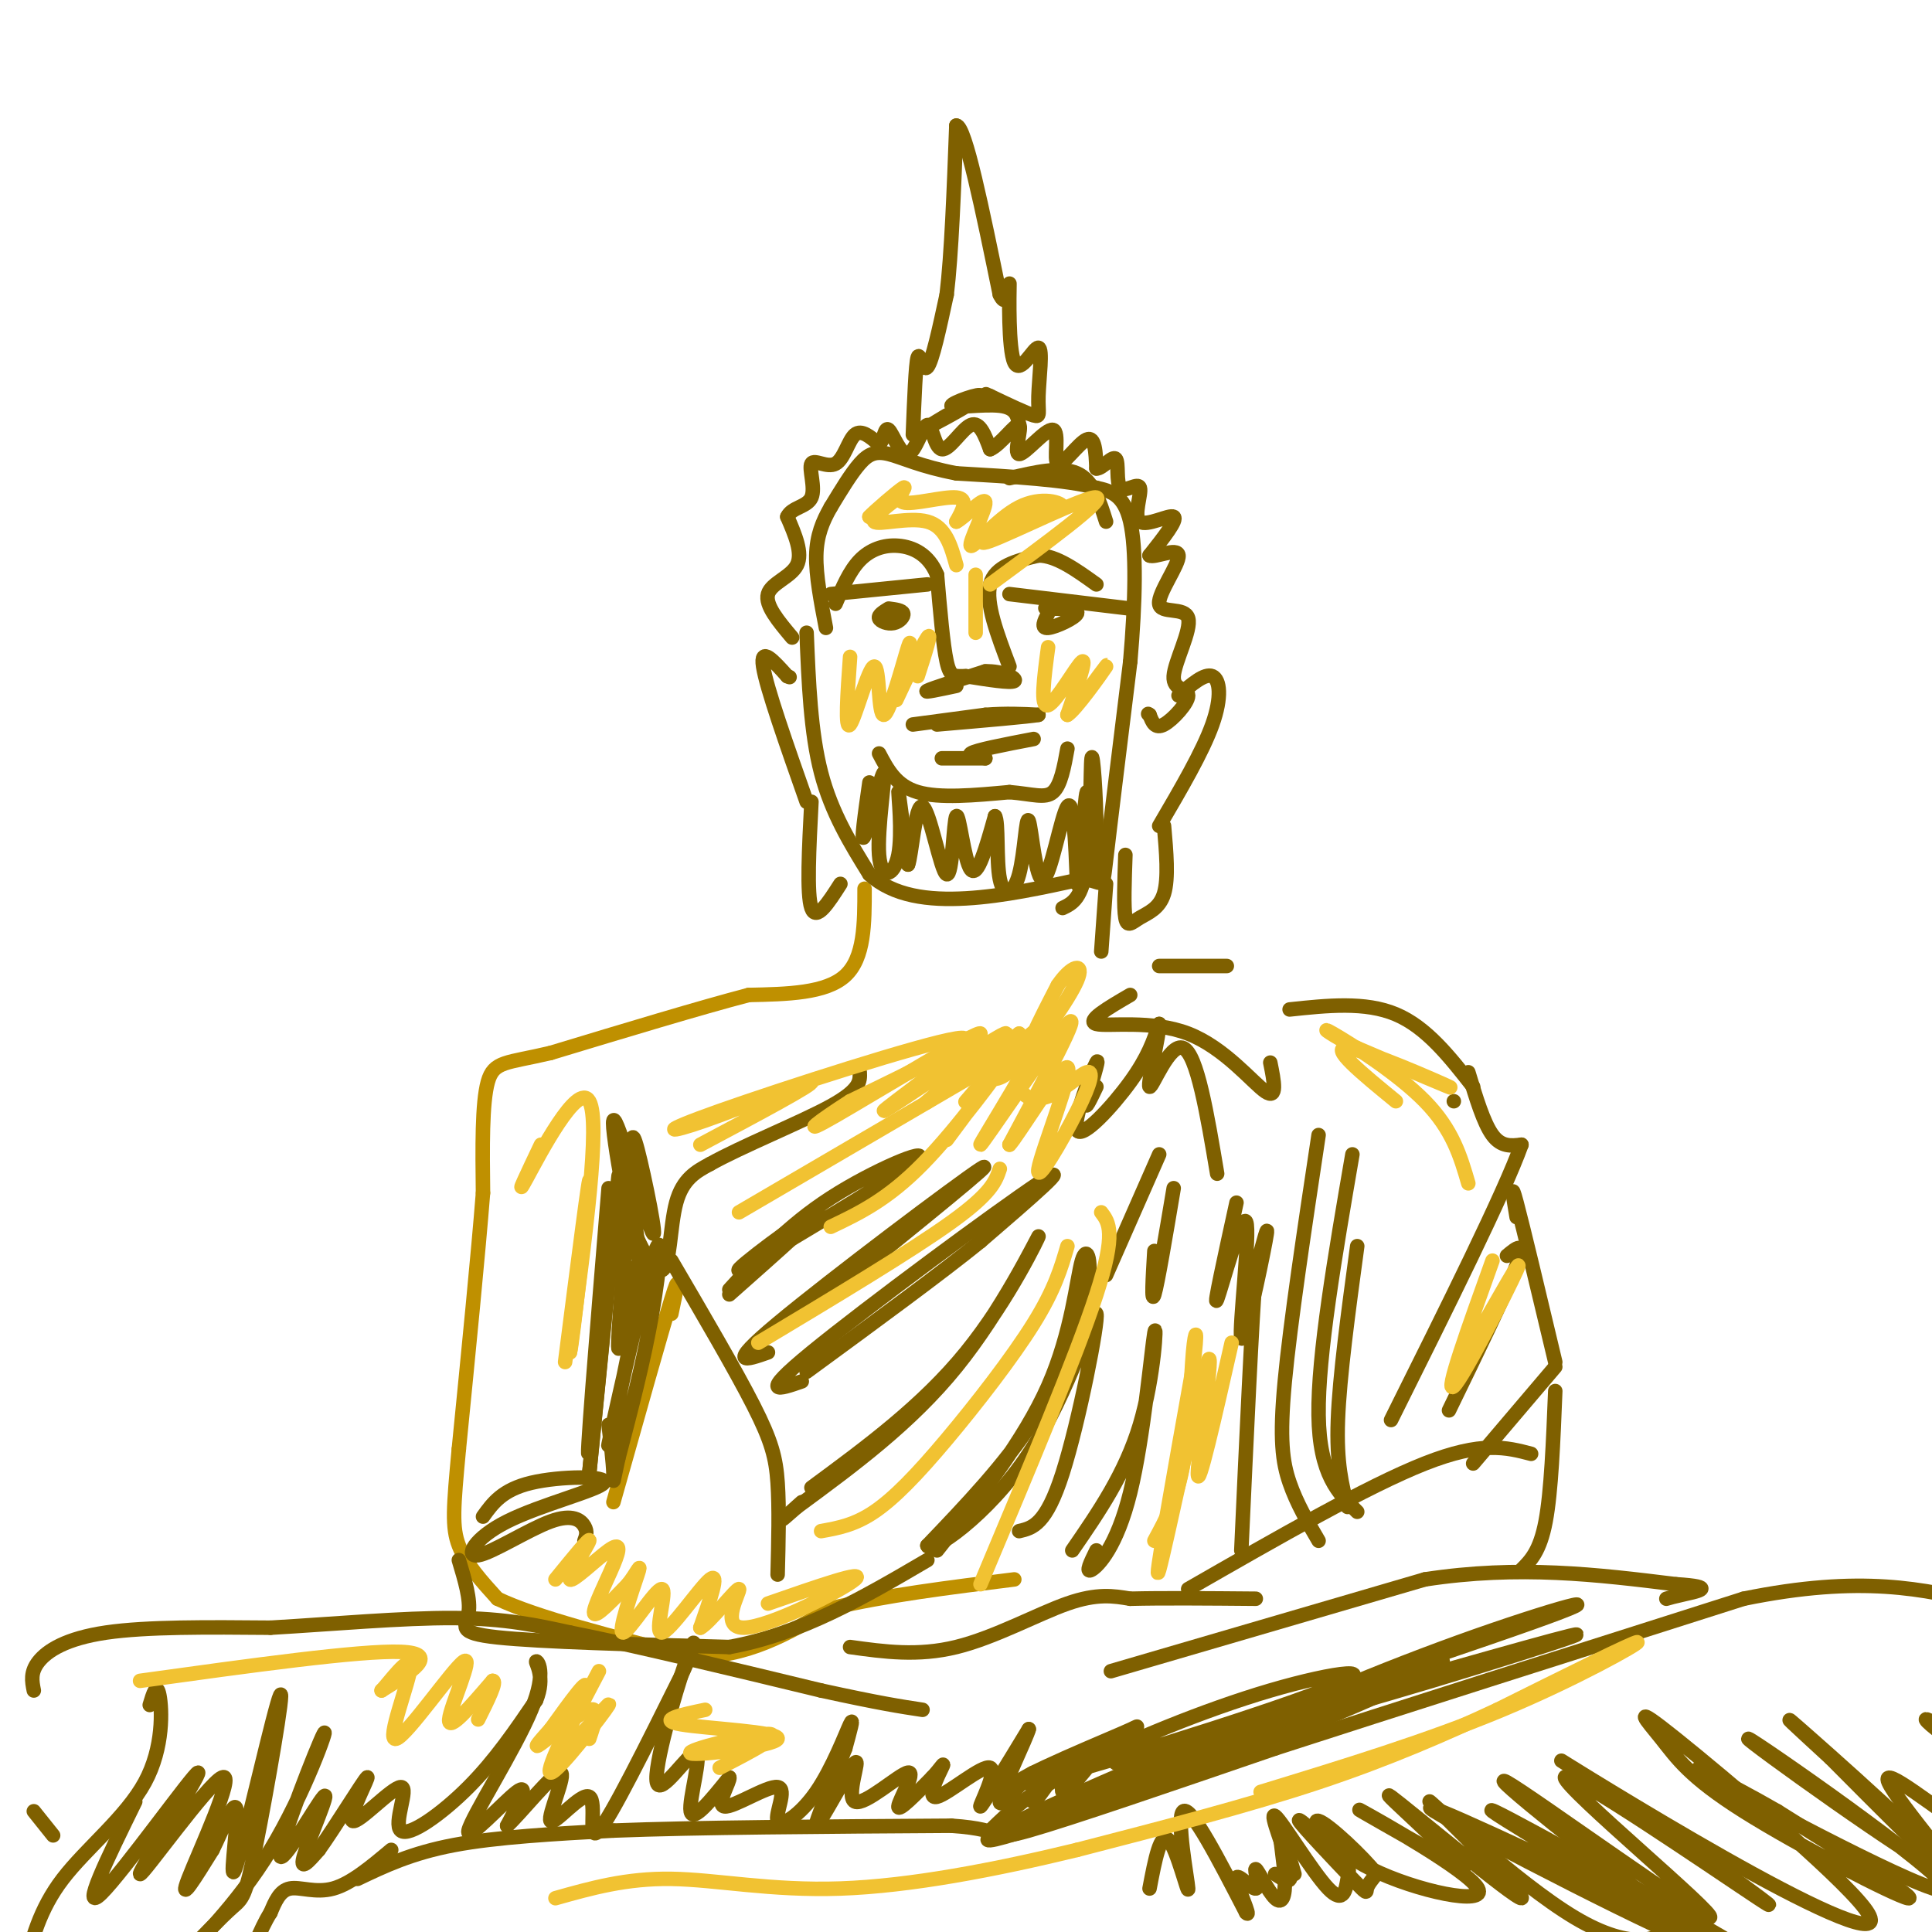 <svg viewBox='0 0 400 400' version='1.1' xmlns='http://www.w3.org/2000/svg' xmlns:xlink='http://www.w3.org/1999/xlink'><g fill='none' stroke='#bf9000' stroke-width='3' stroke-linecap='round' stroke-linejoin='round'><path d='M179,184c0.000,7.167 0.000,14.333 -4,18c-4.000,3.667 -12.000,3.833 -20,4'/><path d='M155,206c-10.167,2.667 -25.583,7.333 -41,12'/><path d='M114,218c-9.222,2.178 -11.778,1.622 -13,6c-1.222,4.378 -1.111,13.689 -1,23'/><path d='M100,247c-1.000,12.667 -3.000,32.833 -5,53'/><path d='M95,300c-1.133,12.200 -1.467,16.200 0,20c1.467,3.800 4.733,7.400 8,11'/><path d='M103,331c8.000,3.833 24.000,7.917 40,12'/><path d='M143,343c11.500,0.333 20.250,-4.833 29,-10'/><path d='M172,333c11.167,-2.667 24.583,-4.333 38,-6'/><path d='M139,272c1.000,-4.750 2.000,-9.500 0,-3c-2.000,6.500 -7.000,24.250 -12,42'/></g>
<g fill='none' stroke='#7f6000' stroke-width='3' stroke-linecap='round' stroke-linejoin='round'><path d='M126,246c-2.489,30.378 -4.978,60.756 -4,54c0.978,-6.756 5.422,-50.644 6,-56c0.578,-5.356 -2.711,27.822 -6,61'/><path d='M122,305c0.000,0.167 3.000,-29.917 6,-60'/><path d='M128,245c2.279,-3.737 4.978,16.921 4,15c-0.978,-1.921 -5.633,-26.422 -5,-28c0.633,-1.578 6.555,19.768 8,23c1.445,3.232 -1.587,-11.648 -3,-17c-1.413,-5.352 -1.206,-1.176 -1,3'/><path d='M131,241c-0.964,9.543 -2.873,31.899 -3,37c-0.127,5.101 1.529,-7.054 3,-13c1.471,-5.946 2.756,-5.685 1,5c-1.756,10.685 -6.553,31.792 -6,29c0.553,-2.792 6.457,-29.482 9,-38c2.543,-8.518 1.727,1.138 0,11c-1.727,9.862 -4.363,19.931 -7,30'/><path d='M128,302c-1.267,5.778 -0.933,5.222 -1,3c-0.067,-2.222 -0.533,-6.111 -1,-10'/><path d='M130,238c-0.744,3.768 -1.488,7.536 0,13c1.488,5.464 5.208,12.625 7,12c1.792,-0.625 1.655,-9.036 3,-14c1.345,-4.964 4.173,-6.482 7,-8'/><path d='M147,241c6.378,-3.600 18.822,-8.600 25,-12c6.178,-3.400 6.089,-5.200 6,-7'/><path d='M139,261c6.622,11.311 13.244,22.622 17,30c3.756,7.378 4.644,10.822 5,16c0.356,5.178 0.178,12.089 0,19'/><path d='M95,323c1.244,4.133 2.489,8.267 2,11c-0.489,2.733 -2.711,4.067 6,5c8.711,0.933 28.356,1.467 48,2'/><path d='M151,341c14.833,-2.667 27.917,-10.333 41,-18'/><path d='M176,341c7.022,0.978 14.044,1.956 22,0c7.956,-1.956 16.844,-6.844 23,-9c6.156,-2.156 9.578,-1.578 13,-1'/><path d='M234,331c6.500,-0.167 16.250,-0.083 26,0'/><path d='M246,329c18.583,-10.667 37.167,-21.333 49,-26c11.833,-4.667 16.917,-3.333 22,-2'/><path d='M301,228c0.000,0.000 0.000,0.000 0,0'/><path d='M304,222c1.583,5.250 3.167,10.500 5,13c1.833,2.500 3.917,2.250 6,2'/><path d='M315,237c-3.500,9.833 -15.250,33.417 -27,57'/><path d='M312,260c2.000,-1.667 4.000,-3.333 2,2c-2.000,5.333 -8.000,17.667 -14,30'/><path d='M314,252c-0.667,-4.000 -1.333,-8.000 0,-3c1.333,5.000 4.667,19.000 8,33'/><path d='M322,283c0.000,0.000 -17.000,20.000 -17,20'/><path d='M322,288c-0.417,10.417 -0.833,20.833 -2,27c-1.167,6.167 -3.083,8.083 -5,10'/><path d='M267,209c7.833,-0.833 15.667,-1.667 22,1c6.333,2.667 11.167,8.833 16,15'/><path d='M240,200c0.000,0.000 14.000,0.000 14,0'/><path d='M229,183c0.000,0.000 -1.000,14.000 -1,14'/><path d='M233,177c-0.190,5.429 -0.381,10.857 0,13c0.381,2.143 1.333,1.000 3,0c1.667,-1.000 4.048,-1.857 5,-5c0.952,-3.143 0.476,-8.571 0,-14'/><path d='M240,171c4.489,-7.667 8.978,-15.333 11,-21c2.022,-5.667 1.578,-9.333 0,-10c-1.578,-0.667 -4.289,1.667 -7,4'/><path d='M167,166c-4.167,-11.833 -8.333,-23.667 -9,-28c-0.667,-4.333 2.167,-1.167 5,2'/><path d='M163,140c0.833,0.333 0.417,0.167 0,0'/><path d='M168,166c-0.500,9.583 -1.000,19.167 0,22c1.000,2.833 3.500,-1.083 6,-5'/><path d='M167,131c0.417,10.333 0.833,20.667 3,29c2.167,8.333 6.083,14.667 10,21'/><path d='M180,181c4.933,4.556 12.267,5.444 20,5c7.733,-0.444 15.867,-2.222 24,-4'/><path d='M224,182c4.622,0.311 4.178,3.089 5,-4c0.822,-7.089 2.911,-24.044 5,-41'/><path d='M234,137c1.089,-12.511 1.311,-23.289 0,-29c-1.311,-5.711 -4.156,-6.356 -7,-7'/><path d='M227,101c-6.000,-1.667 -17.500,-2.333 -29,-3'/><path d='M198,98c-7.369,-1.381 -11.292,-3.333 -14,-4c-2.708,-0.667 -4.202,-0.048 -6,2c-1.798,2.048 -3.899,5.524 -6,9'/><path d='M172,105c-1.689,2.956 -2.911,5.844 -3,10c-0.089,4.156 0.956,9.578 2,15'/><path d='M209,99c5.333,-1.250 10.667,-2.500 14,-1c3.333,1.500 4.667,5.750 6,10'/><path d='M164,132c-2.822,-3.356 -5.644,-6.711 -5,-9c0.644,-2.289 4.756,-3.511 6,-6c1.244,-2.489 -0.378,-6.244 -2,-10'/><path d='M163,107c0.891,-2.001 4.120,-2.003 5,-4c0.880,-1.997 -0.589,-5.989 0,-7c0.589,-1.011 3.235,0.959 5,0c1.765,-0.959 2.647,-4.845 4,-6c1.353,-1.155 3.176,0.423 5,2'/><path d='M182,92c1.042,-0.800 1.146,-3.799 2,-3c0.854,0.799 2.458,5.396 4,5c1.542,-0.396 3.022,-5.787 4,-6c0.978,-0.213 1.456,4.750 3,5c1.544,0.250 4.156,-4.214 6,-5c1.844,-0.786 2.922,2.107 4,5'/><path d='M205,93c2.094,-0.842 5.328,-5.447 6,-5c0.672,0.447 -1.218,5.946 0,6c1.218,0.054 5.543,-5.336 7,-5c1.457,0.336 0.046,6.398 1,7c0.954,0.602 4.273,-4.257 6,-5c1.727,-0.743 1.864,2.628 2,6'/><path d='M227,97c1.229,0.078 3.301,-2.728 4,-2c0.699,0.728 0.024,4.991 1,6c0.976,1.009 3.602,-1.235 4,0c0.398,1.235 -1.431,5.948 0,7c1.431,1.052 6.123,-1.557 7,-1c0.877,0.557 -2.062,4.278 -5,8'/><path d='M238,115c0.944,0.630 5.803,-1.795 6,0c0.197,1.795 -4.268,7.811 -4,10c0.268,2.189 5.271,0.551 6,3c0.729,2.449 -2.815,8.986 -3,12c-0.185,3.014 2.989,2.504 3,4c0.011,1.496 -3.140,4.999 -5,6c-1.860,1.001 -2.430,-0.499 -3,-2'/><path d='M238,148c-0.500,-0.333 -0.250,-0.167 0,0'/><path d='M189,90c0.289,-7.311 0.578,-14.622 1,-16c0.422,-1.378 0.978,3.178 2,2c1.022,-1.178 2.511,-8.089 4,-15'/><path d='M196,61c1.000,-8.333 1.500,-21.667 2,-35'/><path d='M198,26c1.833,0.000 5.417,17.500 9,35'/><path d='M207,61c1.867,3.904 2.034,-3.837 2,-2c-0.034,1.837 -0.269,13.252 1,16c1.269,2.748 4.041,-3.171 5,-3c0.959,0.171 0.104,6.431 0,10c-0.104,3.569 0.542,4.448 -1,4c-1.542,-0.448 -5.271,-2.224 -9,-4'/><path d='M205,82c-1.500,-0.667 -0.750,-0.333 0,0'/><path d='M196,86c-2.656,1.592 -5.311,3.183 -3,2c2.311,-1.183 9.589,-5.142 10,-6c0.411,-0.858 -6.043,1.384 -6,2c0.043,0.616 6.584,-0.396 10,0c3.416,0.396 3.708,2.198 4,4'/><path d='M11,380c0.000,0.000 -4.000,-5.000 -4,-5'/><path d='M7,350c-0.378,-1.889 -0.756,-3.778 1,-6c1.756,-2.222 5.644,-4.778 14,-6c8.356,-1.222 21.178,-1.111 34,-1'/><path d='M56,337c12.667,-0.733 27.333,-2.067 38,-2c10.667,0.067 17.333,1.533 24,3'/><path d='M118,338c12.667,2.500 32.333,7.250 52,12'/><path d='M170,350c12.167,2.667 16.583,3.333 21,4'/><path d='M230,346c0.000,0.000 65.000,-19.000 65,-19'/><path d='M295,327c19.500,-3.000 35.750,-1.000 52,1'/><path d='M347,328c8.711,0.556 4.489,1.444 2,2c-2.489,0.556 -3.244,0.778 -4,1'/><path d='M74,389c5.583,-2.667 11.167,-5.333 20,-7c8.833,-1.667 20.917,-2.333 33,-3'/><path d='M127,379c17.167,-0.667 43.583,-0.833 70,-1'/><path d='M197,378c12.178,0.822 7.622,3.378 16,1c8.378,-2.378 29.689,-9.689 51,-17'/><path d='M264,362c24.667,-8.000 60.833,-19.500 97,-31'/><path d='M361,331c24.500,-5.000 37.250,-2.000 50,1'/><path d='M81,383c-4.156,3.489 -8.311,6.978 -12,8c-3.689,1.022 -6.911,-0.422 -9,0c-2.089,0.422 -3.044,2.711 -4,5'/><path d='M56,396c-1.167,1.833 -2.083,3.917 -3,6'/><path d='M31,353c0.726,-2.399 1.452,-4.798 2,-2c0.548,2.798 0.917,10.792 -3,18c-3.917,7.208 -12.119,13.631 -17,20c-4.881,6.369 -6.440,12.685 -8,19'/><path d='M28,373c-5.743,11.709 -11.485,23.417 -7,19c4.485,-4.417 19.199,-24.960 20,-25c0.801,-0.040 -12.311,20.422 -12,21c0.311,0.578 14.045,-18.729 17,-20c2.955,-1.271 -4.870,15.494 -7,21c-2.130,5.506 1.435,-0.247 5,-6'/><path d='M44,383c2.071,-4.099 4.747,-11.347 5,-8c0.253,3.347 -1.918,17.289 0,11c1.918,-6.289 7.927,-32.809 9,-35c1.073,-2.191 -2.788,19.949 -5,31c-2.212,11.051 -2.775,11.015 -5,13c-2.225,1.985 -6.113,5.993 -10,10'/><path d='M38,405c1.672,-1.507 10.851,-10.273 18,-22c7.149,-11.727 12.269,-26.413 11,-24c-1.269,2.413 -8.928,21.925 -9,25c-0.072,3.075 7.442,-10.288 9,-12c1.558,-1.712 -2.841,8.225 -4,12c-1.159,3.775 0.920,1.387 3,-1'/><path d='M66,383c3.087,-4.258 9.303,-14.401 10,-15c0.697,-0.599 -4.125,8.348 -3,9c1.125,0.652 8.199,-6.990 10,-7c1.801,-0.010 -1.669,7.613 0,9c1.669,1.387 8.477,-3.461 14,-9c5.523,-5.539 9.762,-11.770 14,-18'/><path d='M111,352c1.971,-4.757 -0.102,-7.650 0,-8c0.102,-0.350 2.378,1.844 -1,10c-3.378,8.156 -12.409,22.273 -13,25c-0.591,2.727 7.260,-5.935 10,-8c2.740,-2.065 0.370,2.468 -2,7'/><path d='M105,378c2.439,-2.154 9.538,-11.038 11,-11c1.462,0.038 -2.711,9.000 -2,10c0.711,1.000 6.307,-5.962 8,-5c1.693,0.962 -0.516,9.846 2,7c2.516,-2.846 9.758,-17.423 17,-32'/><path d='M141,347c3.362,-7.302 3.265,-9.556 1,-3c-2.265,6.556 -6.700,21.922 -6,25c0.700,3.078 6.535,-6.133 8,-6c1.465,0.133 -1.438,9.609 -1,12c0.438,2.391 4.219,-2.305 8,-7'/><path d='M151,368c0.317,0.642 -2.891,5.746 -1,6c1.891,0.254 8.880,-4.341 11,-4c2.120,0.341 -0.628,5.617 0,7c0.628,1.383 4.630,-1.128 8,-6c3.370,-4.872 6.106,-12.106 7,-14c0.894,-1.894 -0.053,1.553 -1,5'/><path d='M175,362c-2.051,5.352 -6.678,16.232 -6,16c0.678,-0.232 6.662,-11.576 8,-13c1.338,-1.424 -1.971,7.072 0,8c1.971,0.928 9.223,-5.712 11,-6c1.777,-0.288 -1.921,5.775 -2,7c-0.079,1.225 3.460,-2.387 7,-6'/><path d='M193,368c1.792,-1.891 2.773,-3.617 2,-2c-0.773,1.617 -3.300,6.578 -1,6c2.300,-0.578 9.427,-6.694 11,-6c1.573,0.694 -2.408,8.198 -2,8c0.408,-0.198 5.204,-8.099 10,-16'/><path d='M213,358c-0.270,1.433 -5.947,13.017 -6,15c-0.053,1.983 5.516,-5.634 7,-6c1.484,-0.366 -1.118,6.521 0,6c1.118,-0.521 5.955,-8.448 7,-9c1.045,-0.552 -1.701,6.271 -1,7c0.701,0.729 4.851,-4.635 9,-10'/><path d='M229,361c4.223,-2.900 10.280,-5.152 3,-2c-7.280,3.152 -27.898,11.706 -19,10c8.898,-1.706 47.313,-13.674 61,-19c13.687,-5.326 2.647,-4.011 -11,0c-13.647,4.011 -29.899,10.717 -40,16c-10.101,5.283 -14.050,9.141 -18,13'/><path d='M205,379c14.772,-4.456 60.701,-22.097 74,-28c13.299,-5.903 -6.033,-0.068 -29,9c-22.967,9.068 -49.568,21.369 -45,21c4.568,-0.369 40.307,-13.407 64,-23c23.693,-9.593 35.341,-15.741 27,-14c-8.341,1.741 -36.670,11.370 -65,21'/><path d='M231,365c9.479,-3.220 65.678,-21.769 86,-29c20.322,-7.231 4.767,-3.144 -15,4c-19.767,7.144 -43.745,17.347 -35,16c8.745,-1.347 50.213,-14.242 58,-17c7.787,-2.758 -18.106,4.621 -44,12'/><path d='M281,351c-7.333,2.000 -3.667,1.000 0,0'/><path d='M238,391c1.131,-5.958 2.262,-11.917 4,-10c1.738,1.917 4.083,11.708 4,10c-0.083,-1.708 -2.595,-14.917 -1,-16c1.595,-1.083 7.298,9.958 13,21'/><path d='M258,396c1.301,1.450 -1.947,-5.426 -2,-7c-0.053,-1.574 3.090,2.155 4,2c0.910,-0.155 -0.414,-4.193 0,-4c0.414,0.193 2.564,4.619 4,6c1.436,1.381 2.156,-0.282 2,-4c-0.156,-3.718 -1.187,-9.491 -1,-10c0.187,-0.509 1.594,4.245 3,9'/><path d='M264,388c1.911,1.289 3.822,2.579 3,-1c-0.822,-3.579 -4.376,-12.026 -3,-11c1.376,1.026 7.683,11.527 11,15c3.317,3.473 3.644,-0.080 4,-2c0.356,-1.920 0.742,-2.208 -2,-5c-2.742,-2.792 -8.611,-8.089 -8,-7c0.611,1.089 7.703,8.562 11,12c3.297,3.438 2.799,2.839 3,2c0.201,-0.839 1.100,-1.920 2,-3'/><path d='M285,388c-2.598,-3.419 -10.094,-10.466 -12,-11c-1.906,-0.534 1.778,5.444 11,10c9.222,4.556 23.983,7.688 22,4c-1.983,-3.688 -20.709,-14.197 -24,-16c-3.291,-1.803 8.855,5.098 21,12'/><path d='M303,387c-2.203,-3.241 -18.211,-17.345 -15,-15c3.211,2.345 25.642,21.139 27,21c1.358,-0.139 -18.358,-19.213 -19,-20c-0.642,-0.787 17.789,16.711 30,24c12.211,7.289 18.203,4.368 19,2c0.797,-2.368 -3.602,-4.184 -8,-6'/><path d='M337,393c-14.452,-7.188 -46.582,-22.158 -40,-18c6.582,4.158 51.878,27.444 54,27c2.122,-0.444 -38.929,-24.620 -42,-27c-3.071,-2.380 31.837,17.034 44,24c12.163,6.966 1.582,1.483 -9,-4'/><path d='M344,395c-11.867,-8.799 -37.033,-28.797 -32,-26c5.033,2.797 40.267,28.389 42,28c1.733,-0.389 -30.033,-26.759 -30,-29c0.033,-2.241 31.867,19.645 40,25c8.133,5.355 -7.433,-5.823 -23,-17'/><path d='M341,376c-9.237,-6.254 -20.830,-13.388 -17,-11c3.830,2.388 23.082,14.300 39,23c15.918,8.700 28.501,14.190 23,7c-5.501,-7.190 -29.087,-27.059 -39,-35c-9.913,-7.941 -6.152,-3.953 -3,0c3.152,3.953 5.695,7.872 17,15c11.305,7.128 31.373,17.465 34,18c2.627,0.535 -12.186,-8.733 -27,-18'/><path d='M368,375c-10.625,-6.138 -23.689,-12.482 -12,-6c11.689,6.482 48.129,25.789 47,22c-1.129,-3.789 -39.828,-30.675 -41,-31c-1.172,-0.325 35.185,25.913 41,28c5.815,2.087 -18.910,-19.975 -28,-28c-9.090,-8.025 -2.545,-2.012 4,4'/><path d='M379,364c8.171,8.226 26.600,26.792 28,27c1.400,0.208 -14.229,-17.941 -16,-22c-1.771,-4.059 10.318,5.973 17,10c6.682,4.027 7.959,2.051 9,0c1.041,-2.051 1.848,-4.177 2,-6c0.152,-1.823 -0.351,-3.344 -5,-7c-4.649,-3.656 -13.444,-9.446 -15,-10c-1.556,-0.554 4.127,4.127 8,6c3.873,1.873 5.937,0.936 8,0'/><path d='M415,362c1.333,-0.167 0.667,-0.583 0,-1'/><path d='M166,286c-4.644,1.622 -9.289,3.244 2,-6c11.289,-9.244 38.511,-29.356 47,-35c8.489,-5.644 -1.756,3.178 -12,12'/><path d='M203,257c-8.000,6.500 -22.000,16.750 -36,27'/><path d='M159,280c-4.489,1.578 -8.978,3.156 2,-6c10.978,-9.156 37.422,-29.044 42,-32c4.578,-2.956 -12.711,11.022 -30,25'/><path d='M173,267c-5.833,4.500 -5.417,3.250 -5,2'/><path d='M151,267c6.044,-6.622 12.089,-13.244 21,-19c8.911,-5.756 20.689,-10.644 18,-8c-2.689,2.644 -19.844,12.822 -37,23'/><path d='M153,263c-1.400,0.156 13.600,-10.956 16,-12c2.400,-1.044 -7.800,7.978 -18,17'/><path d='M168,308c11.518,-8.488 23.036,-16.976 32,-28c8.964,-11.024 15.375,-24.583 15,-24c-0.375,0.583 -7.536,15.310 -17,27c-9.464,11.690 -21.232,20.345 -33,29'/><path d='M165,312c-5.333,4.667 -2.167,1.833 1,-1'/><path d='M194,321c9.011,-11.380 18.022,-22.759 23,-34c4.978,-11.241 5.922,-22.343 7,-26c1.078,-3.657 2.290,0.131 1,7c-1.290,6.869 -5.083,16.820 -11,26c-5.917,9.180 -13.959,17.590 -22,26'/><path d='M192,320c0.421,1.965 12.474,-6.123 21,-19c8.526,-12.877 13.526,-30.544 14,-29c0.474,1.544 -3.579,22.298 -7,33c-3.421,10.702 -6.211,11.351 -9,12'/><path d='M222,321c5.491,-7.971 10.982,-15.943 14,-26c3.018,-10.057 3.561,-22.201 3,-19c-0.561,3.201 -2.228,21.746 -5,33c-2.772,11.254 -6.649,15.215 -8,16c-1.351,0.785 -0.175,-1.608 1,-4'/><path d='M256,249c-2.443,11.161 -4.887,22.322 -4,20c0.887,-2.322 5.104,-18.128 6,-16c0.896,2.128 -1.528,22.188 -1,24c0.528,1.812 4.008,-14.625 5,-20c0.992,-5.375 -0.504,0.313 -2,6'/><path d='M260,263c-0.833,10.667 -1.917,34.333 -3,58'/><path d='M273,235c-2.933,19.467 -5.867,38.933 -7,51c-1.133,12.067 -0.467,16.733 1,21c1.467,4.267 3.733,8.133 6,12'/><path d='M280,239c-3.583,20.833 -7.167,41.667 -7,54c0.167,12.333 4.083,16.167 8,20'/><path d='M281,258c-1.833,13.500 -3.667,27.000 -4,36c-0.333,9.000 0.833,13.500 2,18'/><path d='M243,246c-1.667,9.917 -3.333,19.833 -4,22c-0.667,2.167 -0.333,-3.417 0,-9'/><path d='M240,239c0.000,0.000 -11.000,25.000 -11,25'/><path d='M227,225c-1.271,2.659 -2.542,5.317 -2,3c0.542,-2.317 2.898,-9.611 2,-8c-0.898,1.611 -5.049,12.126 -4,14c1.049,1.874 7.300,-4.893 11,-10c3.700,-5.107 4.850,-8.553 6,-12'/><path d='M240,212c0.143,1.869 -2.500,12.542 -2,13c0.500,0.458 4.143,-9.298 7,-8c2.857,1.298 4.929,13.649 7,26'/><path d='M234,206c-4.637,2.702 -9.274,5.405 -7,6c2.274,0.595 11.458,-0.917 19,2c7.542,2.917 13.440,10.262 16,12c2.560,1.738 1.780,-2.131 1,-6'/><path d='M198,142c-3.500,0.750 -7.000,1.500 -6,1c1.000,-0.500 6.500,-2.250 12,-4'/><path d='M204,139c3.644,-0.133 6.756,1.533 6,2c-0.756,0.467 -5.378,-0.267 -10,-1'/><path d='M200,140c-2.356,-0.022 -3.244,0.422 -4,-3c-0.756,-3.422 -1.378,-10.711 -2,-18'/><path d='M194,119c-1.702,-4.214 -4.958,-5.750 -8,-6c-3.042,-0.250 -5.869,0.786 -8,3c-2.131,2.214 -3.565,5.607 -5,9'/><path d='M209,138c-2.500,-6.583 -5.000,-13.167 -4,-17c1.000,-3.833 5.500,-4.917 10,-6'/><path d='M215,115c3.667,0.000 7.833,3.000 12,6'/><path d='M172,123c0.000,0.000 20.000,-2.000 20,-2'/><path d='M184,126c-1.107,0.679 -2.214,1.357 -2,2c0.214,0.643 1.750,1.250 3,1c1.250,-0.250 2.214,-1.357 2,-2c-0.214,-0.643 -1.607,-0.821 -3,-1'/><path d='M209,123c0.000,0.000 25.000,3.000 25,3'/><path d='M217,127c-0.800,1.578 -1.600,3.156 0,3c1.600,-0.156 5.600,-2.044 6,-3c0.400,-0.956 -2.800,-0.978 -6,-1'/><path d='M217,126c-1.000,-0.167 -0.500,-0.083 0,0'/><path d='M189,150c0.000,0.000 15.000,-2.000 15,-2'/><path d='M204,148c4.333,-0.333 7.667,-0.167 11,0'/><path d='M215,148c-1.667,0.333 -11.333,1.167 -21,2'/><path d='M195,157c0.000,0.000 9.000,0.000 9,0'/><path d='M204,157c0.156,-0.089 -3.956,-0.311 -3,-1c0.956,-0.689 6.978,-1.844 13,-3'/><path d='M182,156c1.750,3.333 3.500,6.667 8,8c4.500,1.333 11.750,0.667 19,0'/><path d='M209,164c4.822,0.400 7.378,1.400 9,0c1.622,-1.400 2.311,-5.200 3,-9'/><path d='M180,162c-0.939,6.603 -1.879,13.206 -1,11c0.879,-2.206 3.575,-13.221 4,-13c0.425,0.221 -1.422,11.678 -1,17c0.422,5.322 3.114,4.510 4,0c0.886,-4.510 -0.032,-12.717 0,-13c0.032,-0.283 1.016,7.359 2,15'/><path d='M188,179c0.709,-1.498 1.483,-12.744 3,-12c1.517,0.744 3.778,13.478 5,14c1.222,0.522 1.406,-11.167 2,-12c0.594,-0.833 1.598,9.191 3,11c1.402,1.809 3.201,-4.595 5,-11'/><path d='M206,169c0.782,1.052 0.237,9.180 1,13c0.763,3.820 2.834,3.330 4,-1c1.166,-4.330 1.426,-12.501 2,-11c0.574,1.501 1.462,12.673 3,12c1.538,-0.673 3.725,-13.192 5,-15c1.275,-1.808 1.637,7.096 2,16'/><path d='M223,183c0.722,-2.841 1.528,-17.943 2,-19c0.472,-1.057 0.610,11.932 1,16c0.390,4.068 1.032,-0.786 1,-8c-0.032,-7.214 -0.739,-16.788 -1,-15c-0.261,1.788 -0.074,14.940 -1,22c-0.926,7.060 -2.963,8.030 -5,9'/><path d='M100,314c1.998,-2.788 3.997,-5.576 10,-7c6.003,-1.424 16.012,-1.483 15,0c-1.012,1.483 -13.045,4.508 -20,8c-6.955,3.492 -8.833,7.452 -6,7c2.833,-0.452 10.378,-5.314 15,-7c4.622,-1.686 6.321,-0.196 7,1c0.679,1.196 0.340,2.098 0,3'/></g>
<g fill='none' stroke='#f1c232' stroke-width='3' stroke-linecap='round' stroke-linejoin='round'><path d='M115,327c3.635,-4.470 7.269,-8.939 7,-8c-0.269,0.939 -4.442,7.288 -4,8c0.442,0.712 5.500,-4.211 8,-6c2.500,-1.789 2.442,-0.443 1,3c-1.442,3.443 -4.269,8.984 -4,10c0.269,1.016 3.635,-2.492 7,-6'/><path d='M130,328c1.860,-2.310 3.010,-5.085 2,-2c-1.010,3.085 -4.179,12.028 -3,12c1.179,-0.028 6.708,-9.028 8,-9c1.292,0.028 -1.652,9.085 0,9c1.652,-0.085 7.901,-9.310 10,-11c2.099,-1.690 0.050,4.155 -2,10'/><path d='M145,337c1.866,-0.925 7.531,-8.238 8,-8c0.469,0.238 -4.258,8.026 1,8c5.258,-0.026 20.502,-7.864 23,-10c2.498,-2.136 -7.751,1.432 -18,5'/><path d='M207,242c-0.833,2.500 -1.667,5.000 -10,11c-8.333,6.000 -24.167,15.500 -40,25'/><path d='M153,251c0.000,0.000 53.000,-31.000 53,-31'/><path d='M172,254c5.867,-2.800 11.733,-5.600 19,-13c7.267,-7.400 15.933,-19.400 17,-21c1.067,-1.600 -5.467,7.200 -12,16'/><path d='M228,251c1.583,2.083 3.167,4.167 -1,17c-4.167,12.833 -14.083,36.417 -24,60'/><path d='M221,258c-1.304,4.470 -2.607,8.940 -7,16c-4.393,7.060 -11.875,16.708 -18,24c-6.125,7.292 -10.893,12.226 -15,15c-4.107,2.774 -7.554,3.387 -11,4'/><path d='M255,278c-3.524,15.542 -7.048,31.083 -7,27c0.048,-4.083 3.667,-27.792 2,-23c-1.667,4.792 -8.619,38.083 -10,43c-1.381,4.917 2.810,-18.542 7,-42'/><path d='M247,283c1.131,-8.357 0.458,-8.250 0,-3c-0.458,5.250 -0.702,15.643 -2,23c-1.298,7.357 -3.649,11.679 -6,16'/><path d='M309,261c-5.022,13.978 -10.044,27.956 -8,26c2.044,-1.956 11.156,-19.844 13,-24c1.844,-4.156 -3.578,5.422 -9,15'/><path d='M289,228c-6.978,-5.711 -13.956,-11.422 -10,-11c3.956,0.422 18.844,6.978 21,8c2.156,1.022 -8.422,-3.489 -19,-8'/><path d='M281,217c-5.095,-2.548 -8.333,-4.917 -5,-3c3.333,1.917 13.238,8.119 19,14c5.762,5.881 7.381,11.440 9,17'/><path d='M261,371c17.356,-5.311 34.711,-10.622 50,-17c15.289,-6.378 28.511,-13.822 28,-14c-0.511,-0.178 -14.756,6.911 -29,14'/><path d='M310,354c-10.511,4.889 -22.289,10.111 -37,15c-14.711,4.889 -32.356,9.444 -50,14'/><path d='M223,383c-17.024,4.143 -34.583,7.500 -49,8c-14.417,0.500 -25.690,-1.857 -35,-2c-9.310,-0.143 -16.655,1.929 -24,4'/><path d='M29,348c22.833,-3.167 45.667,-6.333 54,-6c8.333,0.333 2.167,4.167 -4,8'/><path d='M79,350c1.170,-1.123 6.095,-7.931 6,-5c-0.095,2.931 -5.211,15.600 -3,15c2.211,-0.600 11.749,-14.469 14,-16c2.251,-1.531 -2.785,9.277 -3,12c-0.215,2.723 4.393,-2.638 9,-8'/><path d='M102,348c1.000,0.000 -1.000,4.000 -3,8'/><path d='M124,346c-4.408,8.354 -8.817,16.708 -7,16c1.817,-0.708 9.858,-10.478 9,-9c-0.858,1.478 -10.616,14.206 -12,14c-1.384,-0.206 5.604,-13.344 7,-17c1.396,-3.656 -2.802,2.172 -7,8'/><path d='M114,358c-2.131,2.405 -3.958,4.417 -2,3c1.958,-1.417 7.702,-6.262 10,-7c2.298,-0.738 1.149,2.631 0,6'/><path d='M146,354c-5.067,1.062 -10.134,2.124 -5,3c5.134,0.876 20.469,1.565 20,3c-0.469,1.435 -16.742,3.617 -18,3c-1.258,-0.617 12.498,-4.033 16,-4c3.502,0.033 -3.249,3.517 -10,7'/><path d='M112,237c-2.800,5.889 -5.600,11.778 -3,7c2.600,-4.778 10.600,-20.222 13,-16c2.400,4.222 -0.800,28.111 -4,52'/><path d='M118,280c0.489,-1.333 3.711,-30.667 4,-35c0.289,-4.333 -2.356,16.333 -5,37'/><path d='M145,237c11.877,-6.321 23.754,-12.641 23,-13c-0.754,-0.359 -14.140,5.244 -22,8c-7.860,2.756 -10.193,2.665 3,-2c13.193,-4.665 41.912,-13.904 49,-15c7.088,-1.096 -7.456,5.952 -22,13'/><path d='M176,228c-6.360,4.071 -11.261,7.750 -3,3c8.261,-4.750 29.683,-17.927 30,-17c0.317,0.927 -20.472,15.960 -20,16c0.472,0.040 22.204,-14.912 25,-16c2.796,-1.088 -13.344,11.689 -16,14c-2.656,2.311 8.172,-5.845 19,-14'/><path d='M211,214c-0.821,2.433 -12.375,15.517 -11,14c1.375,-1.517 15.678,-17.633 16,-15c0.322,2.633 -13.336,24.017 -13,24c0.336,-0.017 14.668,-21.433 18,-25c3.332,-3.567 -4.334,10.717 -12,25'/><path d='M209,237c1.340,-1.185 10.690,-16.649 12,-16c1.310,0.649 -5.421,17.409 -6,21c-0.579,3.591 4.994,-5.988 8,-12c3.006,-6.012 3.445,-8.457 2,-8c-1.445,0.457 -4.774,3.815 -8,5c-3.226,1.185 -6.350,0.196 -6,-4c0.350,-4.196 4.175,-11.598 8,-19'/><path d='M219,204c2.774,-4.143 5.708,-5.000 4,-1c-1.708,4.000 -8.060,12.857 -12,17c-3.940,4.143 -5.470,3.571 -7,3'/><path d='M176,136c-0.547,7.702 -1.094,15.404 0,14c1.094,-1.404 3.829,-11.912 5,-12c1.171,-0.088 0.777,10.246 2,10c1.223,-0.246 4.064,-11.070 5,-14c0.936,-2.930 -0.032,2.035 -1,7'/><path d='M187,141c-0.762,2.571 -2.167,5.500 -1,3c1.167,-2.500 4.905,-10.429 6,-12c1.095,-1.571 -0.452,3.214 -2,8'/><path d='M217,134c-0.844,6.311 -1.689,12.622 0,12c1.689,-0.622 5.911,-8.178 7,-9c1.089,-0.822 -0.956,5.089 -3,11'/><path d='M221,148c1.578,-0.867 7.022,-8.533 8,-10c0.978,-1.467 -2.511,3.267 -6,8'/><path d='M198,117c-1.107,-3.976 -2.214,-7.952 -6,-9c-3.786,-1.048 -10.250,0.833 -11,0c-0.750,-0.833 4.214,-4.381 5,-5c0.786,-0.619 -2.607,1.690 -6,4'/><path d='M180,107c0.833,-0.954 5.914,-5.338 7,-6c1.086,-0.662 -1.823,2.399 0,3c1.823,0.601 8.378,-1.257 11,-1c2.622,0.257 1.311,2.628 0,5'/><path d='M198,108c1.657,-0.807 5.800,-5.324 6,-4c0.200,1.324 -3.544,8.489 -3,9c0.544,0.511 5.377,-5.632 10,-8c4.623,-2.368 9.035,-0.962 9,0c-0.035,0.962 -4.518,1.481 -9,2'/><path d='M211,107c-4.321,2.190 -10.625,6.667 -6,5c4.625,-1.667 20.179,-9.476 22,-9c1.821,0.476 -10.089,9.238 -22,18'/><path d='M202,119c0.000,0.000 0.000,12.000 0,12'/></g>
</svg>